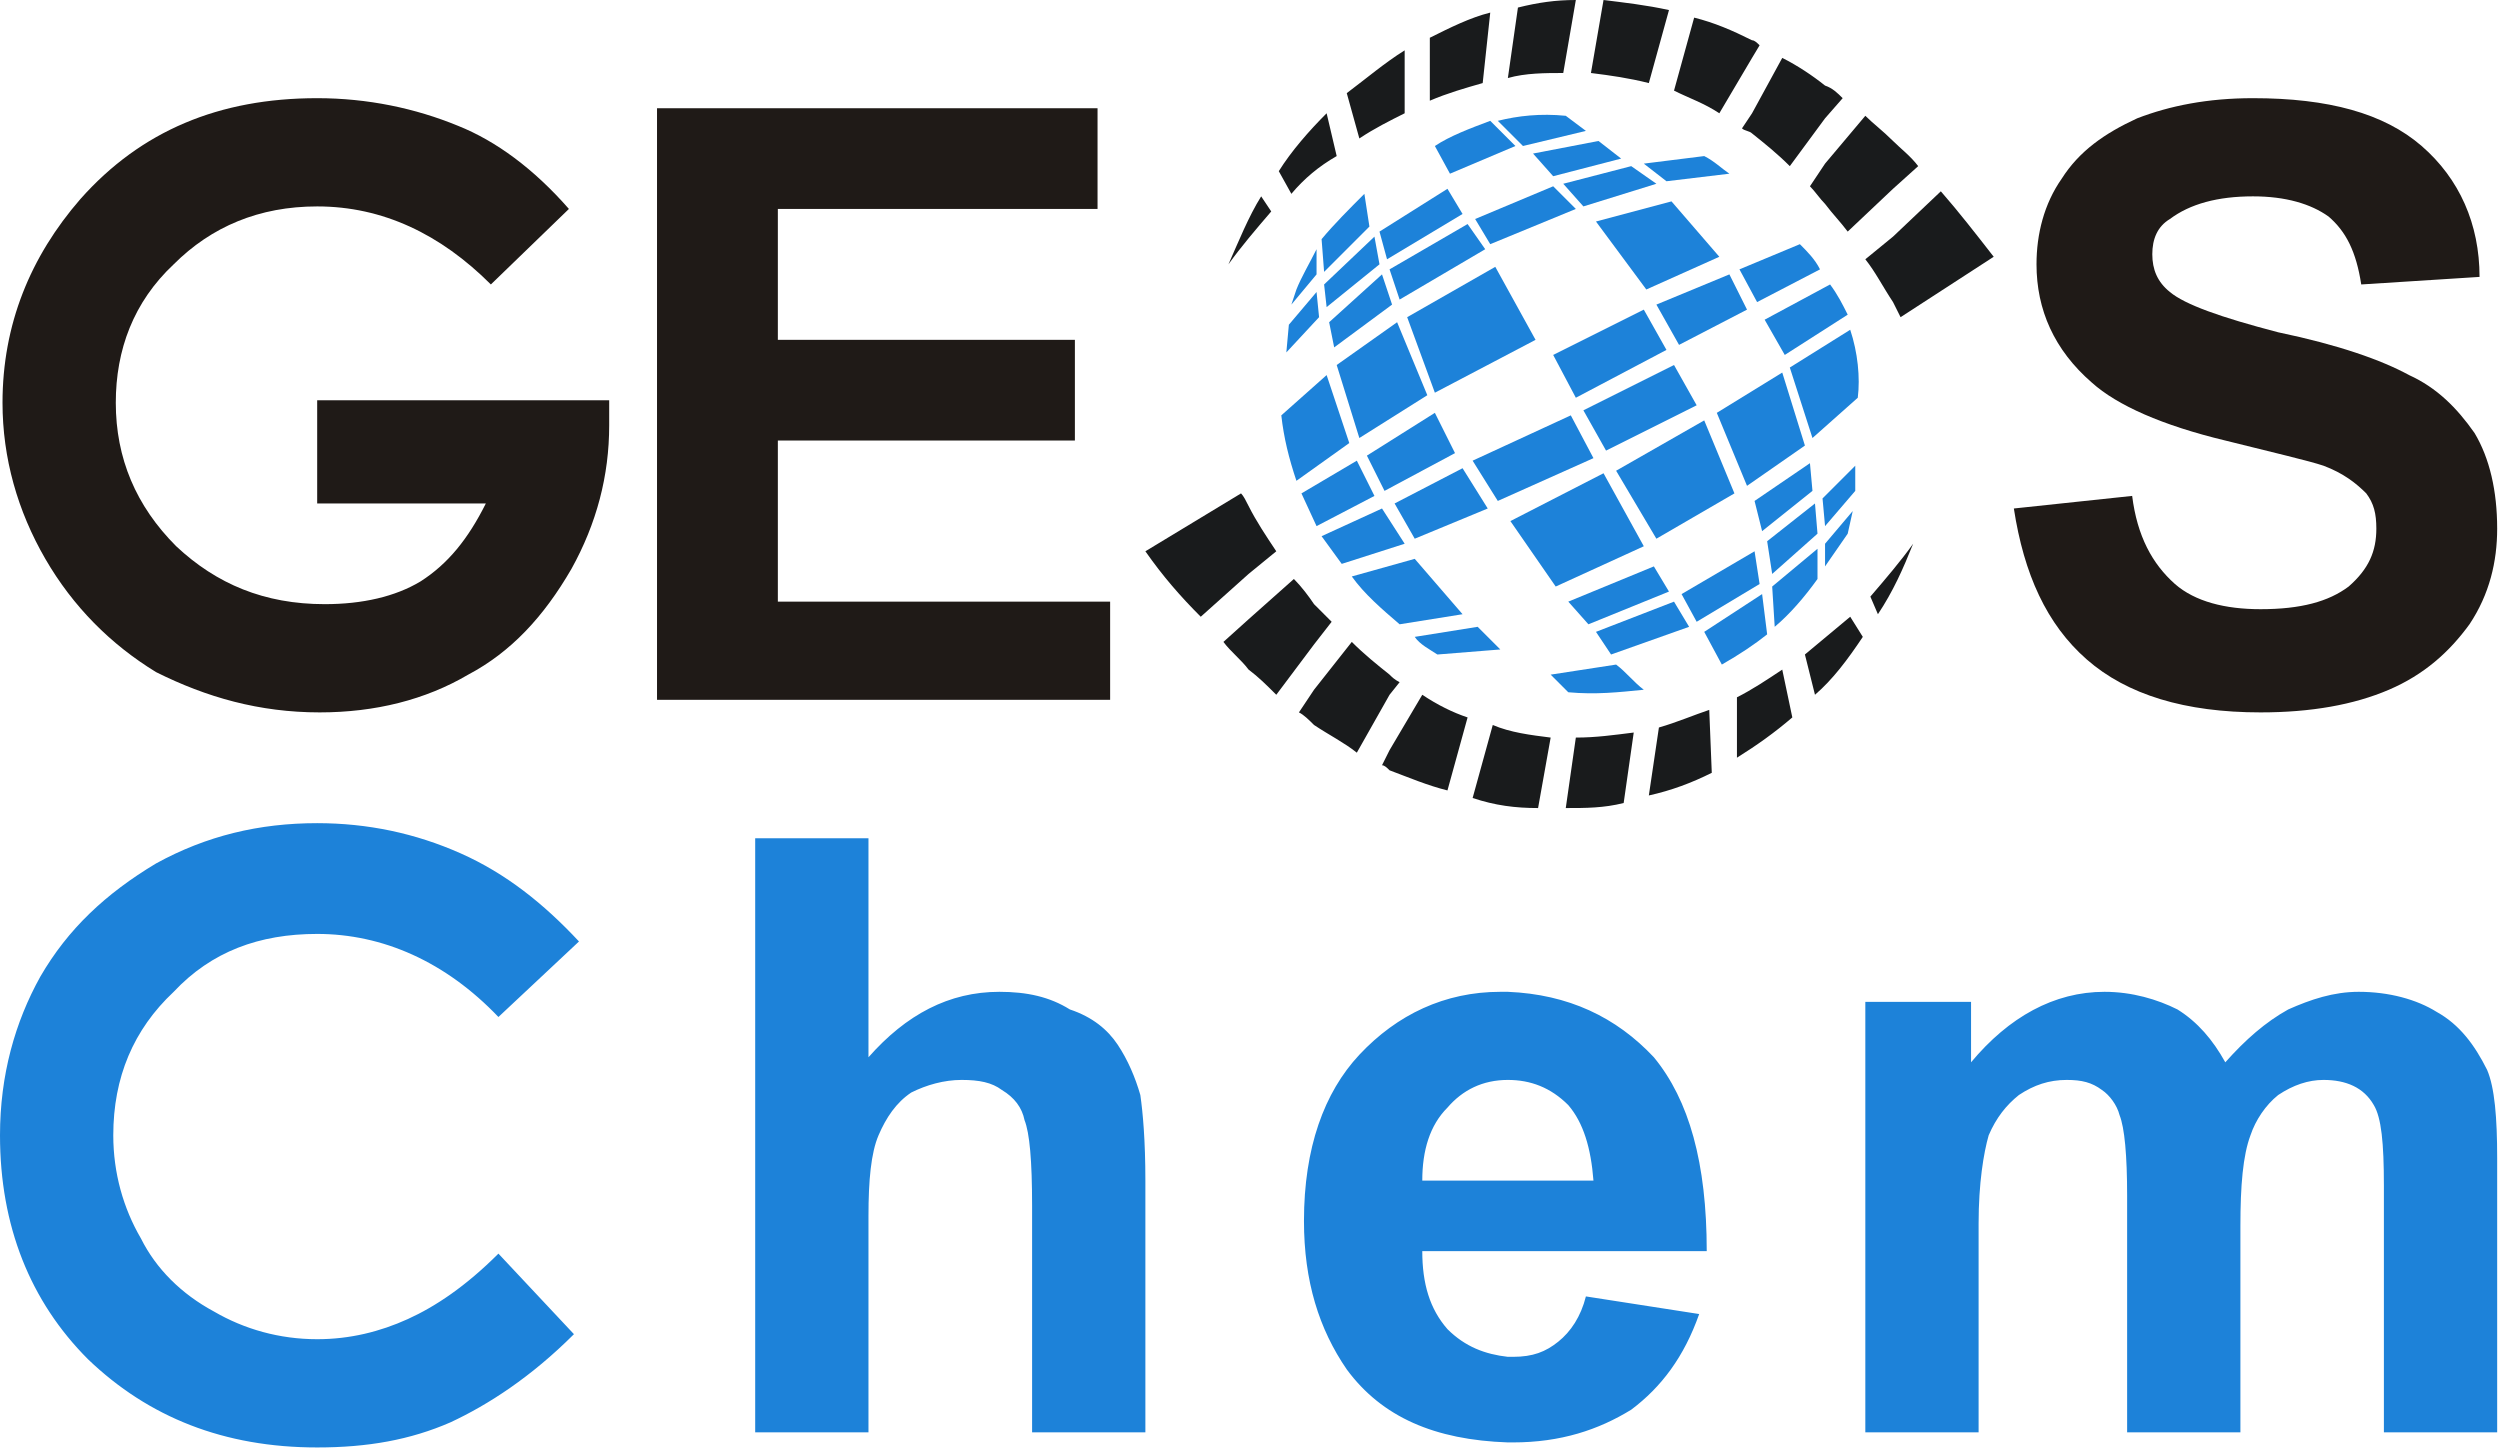 <?xml version="1.0" encoding="UTF-8" standalone="no"?>
<svg
   xmlns:dc="http://purl.org/dc/elements/1.1/"
   xmlns:cc="http://creativecommons.org/ns#"
   xmlns:rdf="http://www.w3.org/1999/02/22-rdf-syntax-ns#"
   xmlns:svg="http://www.w3.org/2000/svg"
   xmlns="http://www.w3.org/2000/svg"
   id="svg103"
   height="50.808mm"
   width="87.588mm"
   version="1.0">
  <defs
     id="defs3">
    <pattern
       y="0"
       x="0"
       height="6"
       width="6"
       patternUnits="userSpaceOnUse"
       id="EMFhbasepattern" />
  </defs>
  <path
     id="path5"
     d="  M 199.667,191   C 199.667,179.667 199.667,179.667 199.667,179.667   C 200,179.667 200.333,179.667 200.333,179.667   C 203,179.667 204.667,179 206.333,177.667   C 208,176.333 209.333,174.333 210,171.667   C 225,174 225,174 225,174   C 223,179.667 220,183.667 216,186.667   C 211.667,189.333 206.667,191 200.333,191   C 200,191 200,191 199.667,191   z  M 199.667,165.667   C 199.667,156.333 199.667,156.333 199.667,156.333   C 211,156.333 211,156.333 211,156.333   C 210.667,152 209.667,148.667 207.667,146.333   C 205.333,144 202.667,143 199.667,143   C 199.667,143 199.667,143 199.667,143   C 199.667,131.333 199.667,131.333 199.667,131.333   C 207.667,131.667 214,134.667 219,140   C 223.667,145.667 226,154 226,165.667   C 199.667,165.667 199.667,165.667 199.667,165.667   z  M 247,132.667   C 261,132.667 261,132.667 261,132.667   C 261,140.667 261,140.667 261,140.667   C 266,134.667 272,131.333 278.667,131.333   C 282.333,131.333 285.667,132.333 288.333,133.667   C 291,135.333 293,137.667 294.667,140.667   C 297.333,137.667 300,135.333 303,133.667   C 306,132.333 309,131.333 312.333,131.333   C 316.333,131.333 320,132.333 322.667,134   C 325.667,135.667 327.667,138.333 329.333,141.667   C 330.333,144 330.667,148 330.667,153.333   C 330.667,189.667 330.667,189.667 330.667,189.667   C 315.667,189.667 315.667,189.667 315.667,189.667   C 315.667,157 315.667,157 315.667,157   C 315.667,151.333 315.333,148 314.333,146.333   C 313,144 310.667,143 307.667,143   C 305.667,143 303.667,143.667 301.667,145   C 300,146.333 298.667,148.333 298,150.333   C 297,153 296.667,157 296.667,162.333   C 296.667,189.667 296.667,189.667 296.667,189.667   C 281.667,189.667 281.667,189.667 281.667,189.667   C 281.667,158.333 281.667,158.333 281.667,158.333   C 281.667,153 281.333,149.333 280.667,147.667   C 280.333,146.333 279.333,145 278.333,144.333   C 277,143.333 275.667,143 273.667,143   C 271.333,143 269.333,143.667 267.333,145   C 265.667,146.333 264.333,148 263.333,150.333   C 262.667,152.667 262,156.667 262,162   C 262,189.667 262,189.667 262,189.667   C 247,189.667 247,189.667 247,189.667   z  M 76.667,124.667   C 66,134.667 66,134.667 66,134.667   C 59,127.333 50.667,123.667 42,123.667   C 34.333,123.667 28,126 23,131.333   C 17.667,136.333 15,142.667 15,150.333   C 15,155.333 16.333,160 18.667,164   C 20.667,168 24,171.333 28.333,173.667   C 32.333,176 37,177.333 42,177.333   C 46.333,177.333 50.333,176.333 54,174.667   C 57.667,173 61.667,170.333 66,166   C 76,176.667 76,176.667 76,176.667   C 70.333,182.333 64.667,186 59.667,188.333   C 54.333,190.667 48.667,191.667 42,191.667   C 29.667,191.667 19.667,187.667 11.667,180   C 4,172.333 0,162.333 0,150.333   C 0,142.333 2,135.333 5.333,129.333   C 9,123 14,118.333 20.667,114.333   C 27.333,110.667 34.333,109 42,109   C 48.667,109 55,110.333 61,113   C 67,115.667 72,119.667 76.667,124.667   z  M 199.667,131.333   C 199.667,143 199.667,143 199.667,143   C 196.333,143 193.667,144.333 191.667,146.667   C 189.333,149 188.333,152.333 188.333,156.333   C 199.667,156.333 199.667,156.333 199.667,156.333   C 199.667,165.667 199.667,165.667 199.667,165.667   C 188.333,165.667 188.333,165.667 188.333,165.667   C 188.333,170 189.333,173.333 191.667,176   C 194,178.333 196.667,179.333 199.667,179.667   C 199.667,191 199.667,191 199.667,191   C 190,190.667 183,187.667 178.333,181.333   C 174.667,176 172.667,169.667 172.667,161.667   C 172.667,152 175.333,144.667 180,139.667   C 185,134.333 191.333,131.333 198.667,131.333   C 199,131.333 199.333,131.333 199.667,131.333   z  M 115,111   C 115,140 115,140 115,140   C 120,134.333 125.667,131.333 132.333,131.333   C 136,131.333 139,132 141.667,133.667   C 144.667,134.667 146.667,136.333 148,138.333   C 149.333,140.333 150.333,142.667 151,145   C 151.333,147.333 151.667,151 151.667,156.333   C 151.667,189.667 151.667,189.667 151.667,189.667   C 136.667,189.667 136.667,189.667 136.667,189.667   C 136.667,159.667 136.667,159.667 136.667,159.667   C 136.667,153.667 136.333,150 135.667,148.333   C 135.333,146.667 134.333,145.333 132.667,144.333   C 131.333,143.333 129.667,143 127.333,143   C 125,143 122.667,143.667 120.667,144.667   C 118.667,146 117.333,148 116.333,150.333   C 115.333,152.667 115,156.333 115,161   C 115,189.667 115,189.667 115,189.667   C 100,189.667 100,189.667 100,189.667   C 100,111 100,111 100,111   z "
     style="fill:#1d82d9;fill-rule:nonzero;fill-opacity:1;stroke:none;" />
  <path
     id="path7"
     d="  M 264,34   C 261.667,31 259.333,28 257,25.333   C 250.667,31.333 250.667,31.333 250.667,31.333   C 250.667,40 250.667,40 250.667,40   C 251,40.667 251.333,41.333 251.667,42   C 264,34 264,34 264,34   z  M 250.667,25   C 250.667,18.667 250.667,18.667 250.667,18.667   C 251.667,19.667 253,20.667 254,22   z  M 250.667,31.333   C 247,34.333 247,34.333 247,34.333   C 248.333,36 249.333,38 250.667,40   C 250.667,31.333 250.667,31.333 250.667,31.333   z  M 250.667,18.667   C 250.667,25 250.667,25 250.667,25   C 244.667,30.667 244.667,30.667 244.667,30.667   C 243.667,29.333 242.667,28.333 241.667,27   C 241.667,21.667 241.667,21.667 241.667,21.667   C 247,15.333 247,15.333 247,15.333   C 248,16.333 249.333,17.333 250.667,18.667   z  M 241.667,15.667   C 244,13 244,13 244,13   C 243.333,12.333 242.667,11.667 241.667,11.333   z  M 241.667,11.333   C 241.667,15.667 241.667,15.667 241.667,15.667   C 237,22 237,22 237,22   C 235.333,20.333 233.667,19 232,17.667   C 232,15 232,15 232,15   C 236,7.667 236,7.667 236,7.667   C 238,8.667 240,10 241.667,11.333   z  M 241.667,21.667   C 239.667,24.667 239.667,24.667 239.667,24.667   C 240.333,25.333 241,26.333 241.667,27   C 241.667,21.667 241.667,21.667 241.667,21.667   z  M 232,7.667   C 233,6 233,6 233,6   C 232.667,5.667 232.333,5.333 232,5.333   z  M 232,5.333   C 232,7.667 232,7.667 232,7.667   C 227.667,15 227.667,15 227.667,15   C 225.667,13.667 223.667,13 221.667,12   C 224.333,2.333 224.333,2.333 224.333,2.333   C 227,3 229.333,4 232,5.333   z  M 232,15   C 232,17.667 232,17.667 232,17.667   C 231.667,17.333 231,17.333 230.667,17   C 232,15 232,15 232,15   z  M 221,1.333   C 218,0.667 215,0.333 212.333,0   C 210.667,9.667 210.667,9.667 210.667,9.667   C 213.333,10 215.667,10.333 218.333,11   C 221,1.333 221,1.333 221,1.333   z  M 208.667,0   C 206,0 203.667,0.333 201,1   C 199.667,10.333 199.667,10.333 199.667,10.333   C 202,9.667 204.667,9.667 207,9.667   C 208.667,0 208.667,0 208.667,0   z  M 197.333,1.667   C 194.667,2.333 192,3.667 189.333,5   C 189.333,13.333 189.333,13.333 189.333,13.333   C 191.667,12.333 194,11.667 196.333,11   C 197.333,1.667 197.333,1.667 197.333,1.667   z  M 186,6.667   C 183.333,8.333 181,10.333 178.333,12.333   C 180,18.333 180,18.333 180,18.333   C 182,17 184,16 186,15   C 186,6.667 186,6.667 186,6.667   z  M 175.667,15   C 173.333,17.333 171,20 169.333,22.667   C 171,25.667 171,25.667 171,25.667   C 172.667,23.667 174.667,22 177,20.667   C 175.667,15 175.667,15 175.667,15   z  M 167,26   C 165.333,28.667 164,32 162.667,35   C 164.333,32.667 166.333,30.333 168.333,28   z "
     style="fill:#191b1c;fill-rule:evenodd;fill-opacity:1;stroke:none;" />
  <path
     id="path9"
     d="  M 234,84   C 232.333,85.333 230.333,86.667 228,88   C 225.667,83.667 225.667,83.667 225.667,83.667   C 233.333,78.667 233.333,78.667 233.333,78.667   z "
     style="fill:#1d82d9;fill-rule:evenodd;fill-opacity:1;stroke:none;" />
  <path
     id="path11"
     d="  M 240.667,76.667   C 239,79 237,81.333 235,83   C 234.667,77.667 234.667,77.667 234.667,77.667   C 240.667,72.667 240.667,72.667 240.667,72.667   z "
     style="fill:#1d82d9;fill-rule:evenodd;fill-opacity:1;stroke:none;" />
  <path
     id="path13"
     d="  M 217.667,91.333   C 214.333,91.667 211.333,92 207.667,91.667   C 205.333,89.333 205.333,89.333 205.333,89.333   C 214,88 214,88 214,88   C 215.333,89 216.333,90.333 217.667,91.333   z "
     style="fill:#1d82d9;fill-rule:evenodd;fill-opacity:1;stroke:none;" />
  <path
     id="path15"
     d="  M 233,77.333   L 224.667,82.333   L 222.667,78.667   L 232.333,73   L 233,77.333  z   "
     style="fill:#1d82d9;fill-rule:evenodd;fill-opacity:1;stroke:none;" />
  <path
     id="path17"
     d="  M 240.667,70.667   L 234.667,76   L 234,71.667   L 240.333,66.667   L 240.667,70.667  z   "
     style="fill:#1d82d9;fill-rule:evenodd;fill-opacity:1;stroke:none;" />
  <path
     id="path19"
     d="  M 223.667,83   L 213.333,86.667   L 211.333,83.667   L 221.667,79.667   L 223.667,83  z   "
     style="fill:#1d82d9;fill-rule:evenodd;fill-opacity:1;stroke:none;" />
  <path
     id="path21"
     d="  M 221,78.333   L 210.333,82.667   L 207.667,79.667   L 219,75   L 221,78.333  z   "
     style="fill:#1d82d9;fill-rule:evenodd;fill-opacity:1;stroke:none;" />
  <path
     id="path23"
     d="  M 240,65   L 233.333,70.333   L 232.333,66.333   L 239.667,61.333   L 240,65  z   "
     style="fill:#1d82d9;fill-rule:evenodd;fill-opacity:1;stroke:none;" />
  <path
     id="path25"
     d="  M 239,59   L 231.333,64.333   L 227.333,54.667   L 236,49.333   L 239,59  z   "
     style="fill:#1d82d9;fill-rule:evenodd;fill-opacity:1;stroke:none;" />
  <path
     id="path27"
     d="  M 246,52.667   C 240,58 240,58 240,58   C 237,48.667 237,48.667 237,48.667   C 245,43.667 245,43.667 245,43.667   C 246,46.667 246.333,50 246,52.667   z "
     style="fill:#1d82d9;fill-rule:evenodd;fill-opacity:1;stroke:none;" />
  <path
     id="path29"
     d="  M 229.667,65.333   L 219.333,71.333   L 214,62.333   L 225.667,55.667   L 229.667,65.333  z   "
     style="fill:#1d82d9;fill-rule:evenodd;fill-opacity:1;stroke:none;" />
  <path
     id="path31"
     d="  M 217.667,72.333   L 206,77.667   L 200,69   L 212.333,62.667   L 217.667,72.333  z   "
     style="fill:#1d82d9;fill-rule:evenodd;fill-opacity:1;stroke:none;" />
  <path
     id="path33"
     d="  M 198.667,86   C 190.333,86.667 190.333,86.667 190.333,86.667   C 189.333,86 188,85.333 187.333,84.333   C 195.667,83 195.667,83 195.667,83   z "
     style="fill:#1d82d9;fill-rule:evenodd;fill-opacity:1;stroke:none;" />
  <path
     id="path35"
     d="  M 193.667,81.333   C 185.333,82.667 185.333,82.667 185.333,82.667   C 183,80.667 180.667,78.667 179,76.333   C 187.333,74 187.333,74 187.333,74   z "
     style="fill:#1d82d9;fill-rule:evenodd;fill-opacity:1;stroke:none;" />
  <path
     id="path37"
     d="  M 186,72   L 177.667,74.667   L 175,71   L 183,67.333   L 186,72  z   "
     style="fill:#1d82d9;fill-rule:evenodd;fill-opacity:1;stroke:none;" />
  <path
     id="path39"
     d="  M 197,67.333   L 187.333,71.333   L 184.667,66.667   L 193.667,62   L 197,67.333  z   "
     style="fill:#1d82d9;fill-rule:evenodd;fill-opacity:1;stroke:none;" />
  <path
     id="path41"
     d="  M 211,60.667   L 198.333,66.333   L 195,61   L 208,55   L 211,60.667  z   "
     style="fill:#1d82d9;fill-rule:evenodd;fill-opacity:1;stroke:none;" />
  <path
     id="path43"
     d="  M 224.667,53.667   L 212.667,59.667   L 209.667,54.333   L 221.667,48.333   L 224.667,53.667  z   "
     style="fill:#1d82d9;fill-rule:evenodd;fill-opacity:1;stroke:none;" />
  <path
     id="path45"
     d="  M 220.667,46.333   L 208.667,52.667   L 205.667,47   L 217.667,41   L 220.667,46.333  z   "
     style="fill:#1d82d9;fill-rule:evenodd;fill-opacity:1;stroke:none;" />
  <path
     id="path47"
     d="  M 231.333,41   L 222.333,45.667   L 219.333,40.333   L 229,36.333   L 231.333,41  z   "
     style="fill:#1d82d9;fill-rule:evenodd;fill-opacity:1;stroke:none;" />
  <path
     id="path49"
     d="  M 244.667,41.667   C 236.333,47 236.333,47 236.333,47   C 233.667,42.333 233.667,42.333 233.667,42.333   C 242.333,37.667 242.333,37.667 242.333,37.667   C 243.333,39 244,40.333 244.667,41.667   z "
     style="fill:#1d82d9;fill-rule:evenodd;fill-opacity:1;stroke:none;" />
  <path
     id="path51"
     d="  M 241,35.667   C 232.667,40 232.667,40 232.667,40   C 230.333,35.667 230.333,35.667 230.333,35.667   C 238.333,32.333 238.333,32.333 238.333,32.333   C 239.333,33.333 240.333,34.333 241,35.667   z "
     style="fill:#1d82d9;fill-rule:evenodd;fill-opacity:1;stroke:none;" />
  <path
     id="path53"
     d="  M 227.667,34   L 218,38.333   L 211.333,29.333   L 221.333,26.667   L 227.667,34  z   "
     style="fill:#1d82d9;fill-rule:evenodd;fill-opacity:1;stroke:none;" />
  <path
     id="path55"
     d="  M 229,23   C 220.667,24 220.667,24 220.667,24   C 217.667,21.667 217.667,21.667 217.667,21.667   C 225.667,20.667 225.667,20.667 225.667,20.667   C 227,21.333 228,22.333 229,23   z "
     style="fill:#1d82d9;fill-rule:evenodd;fill-opacity:1;stroke:none;" />
  <path
     id="path57"
     d="  M 219.333,24.333   L 209.667,27.333   L 207,24.333   L 216,22   L 219.333,24.333  z   "
     style="fill:#1d82d9;fill-rule:evenodd;fill-opacity:1;stroke:none;" />
  <path
     id="path59"
     d="  M 208.667,27.667   L 197.333,32.333   L 195.333,29   L 205.667,24.667   L 208.667,27.667  z   "
     style="fill:#1d82d9;fill-rule:evenodd;fill-opacity:1;stroke:none;" />
  <path
     id="path61"
     d="  M 214.667,21   L 205.667,23.333   L 203,20.333   L 211.667,18.667   L 214.667,21  z   "
     style="fill:#1d82d9;fill-rule:evenodd;fill-opacity:1;stroke:none;" />
  <path
     id="path63"
     d="  M 210,17.333   C 201.667,19.333 201.667,19.333 201.667,19.333   C 198.333,16 198.333,16 198.333,16   C 201,15.333 204,15 207.333,15.333   z "
     style="fill:#1d82d9;fill-rule:evenodd;fill-opacity:1;stroke:none;" />
  <path
     id="path65"
     d="  M 200.667,19.333   C 192,23 192,23 192,23   C 190,19.333 190,19.333 190,19.333   C 192,18 194.667,17 197.333,16   z "
     style="fill:#1d82d9;fill-rule:evenodd;fill-opacity:1;stroke:none;" />
  <path
     id="path67"
     d="  M 203.333,45   L 190,52   L 186.333,42   L 198,35.333   L 203.333,45  z   "
     style="fill:#1d82d9;fill-rule:evenodd;fill-opacity:1;stroke:none;" />
  <path
     id="path69"
     d="  M 196.667,33   L 185.333,39.667   L 184,35.667   L 194.333,29.667   L 196.667,33  z   "
     style="fill:#1d82d9;fill-rule:evenodd;fill-opacity:1;stroke:none;" />
  <path
     id="path71"
     d="  M 193.667,28.333   L 183.667,34.333   L 182.667,30.667   L 191.667,25   L 193.667,28.333  z   "
     style="fill:#1d82d9;fill-rule:evenodd;fill-opacity:1;stroke:none;" />
  <path
     id="path73"
     d="  M 184.333,40.333   L 176.667,46   L 176,42.667   L 183,36.333   L 184.333,40.333  z   "
     style="fill:#1d82d9;fill-rule:evenodd;fill-opacity:1;stroke:none;" />
  <path
     id="path75"
     d="  M 182.667,35   L 175.667,40.667   L 175.333,37.667   L 182,31.333   L 182.667,35  z   "
     style="fill:#1d82d9;fill-rule:evenodd;fill-opacity:1;stroke:none;" />
  <path
     id="path77"
     d="  M 181.333,30   C 175.333,36 175.333,36 175.333,36   C 175,31.667 175,31.667 175,31.667   C 176.667,29.667 178.667,27.667 180.667,25.667   z "
     style="fill:#1d82d9;fill-rule:evenodd;fill-opacity:1;stroke:none;" />
  <path
     id="path79"
     d="  M 174.667,42   L 170.333,46.667   L 170.667,43   L 174.333,38.667   L 174.667,42  z   "
     style="fill:#1d82d9;fill-rule:evenodd;fill-opacity:1;stroke:none;" />
  <path
     id="path81"
     d="  M 174.333,36.333   C 171,40.333 171,40.333 171,40.333   C 171.667,38.333 171.667,38.333 171.667,38.333   C 172.333,36.667 173.333,35 174.333,33   z "
     style="fill:#1d82d9;fill-rule:evenodd;fill-opacity:1;stroke:none;" />
  <path
     id="path83"
     d="  M 192.667,60   L 183.333,65   L 181,60.333   L 190,54.667   L 192.667,60  z   "
     style="fill:#1d82d9;fill-rule:evenodd;fill-opacity:1;stroke:none;" />
  <path
     id="path85"
     d="  M 182,65.667   L 174.333,69.667   L 172.333,65.333   L 179.667,61   L 182,65.667  z   "
     style="fill:#1d82d9;fill-rule:evenodd;fill-opacity:1;stroke:none;" />
  <path
     id="path87"
     d="  M 189,52.333   L 180,58   L 177,48.333   L 185,42.667   L 189,52.333  z   "
     style="fill:#1d82d9;fill-rule:evenodd;fill-opacity:1;stroke:none;" />
  <path
     id="path89"
     d="  M 178.667,58.667   C 171.667,63.667 171.667,63.667 171.667,63.667   C 170.667,60.667 170,58 169.667,55   C 175.667,49.667 175.667,49.667 175.667,49.667   z "
     style="fill:#1d82d9;fill-rule:evenodd;fill-opacity:1;stroke:none;" />
  <path
     id="path91"
     d="  M 241.333,66   L 245.667,61.667   L 245.667,65   L 241.667,69.667   L 241.333,66  z   "
     style="fill:#1d82d9;fill-rule:evenodd;fill-opacity:1;stroke:none;" />
  <path
     id="path93"
     d="  M 241.667,72   L 245.333,67.667   L 244.667,70.667   L 241.667,75   L 241.667,72  z   "
     style="fill:#1d82d9;fill-rule:evenodd;fill-opacity:1;stroke:none;" />
  <path
     id="path95"
     d="  M 184,102   C 184,99.333 184,99.333 184,99.333   C 188.333,92 188.333,92 188.333,92   C 190.333,93.333 192.333,94.333 194.333,95   C 191.667,104.667 191.667,104.667 191.667,104.667   C 189,104 186.667,103 184,102   z  M 184,92   C 184,89.333 184,89.333 184,89.333   C 184.333,89.667 184.667,90 185.333,90.333   C 184,92 184,92 184,92   z  M 195,105.667   C 198,106.667 200.667,107 203.667,107   C 205.333,97.667 205.333,97.667 205.333,97.667   C 202.667,97.333 200,97 197.667,96   C 195,105.667 195,105.667 195,105.667   z  M 207.333,107   C 210,107 212.333,107 215,106.333   C 216.333,97 216.333,97 216.333,97   C 213.667,97.333 211.333,97.667 208.667,97.667   C 207.333,107 207.333,107 207.333,107   z  M 218.333,105.333   C 221.333,104.667 224,103.667 226.667,102.333   C 226.333,94 226.333,94 226.333,94   C 224.333,94.667 222,95.667 219.667,96.333   C 218.333,105.333 218.333,105.333 218.333,105.333   z  M 230,100.333   C 232.667,98.667 235,97 237.333,95   C 236,88.667 236,88.667 236,88.667   C 234,90 232,91.333 230,92.333   C 230,100.333 230,100.333 230,100.333   z  M 240.333,92   C 242.667,90 244.667,87.333 246.667,84.333   C 245,81.667 245,81.667 245,81.667   C 243,83.333 241,85 239,86.667   C 240.333,92 240.333,92 240.333,92   z  M 248.667,81.333   C 250.667,78.333 252,75.333 253.333,72   C 251.667,74.333 249.667,76.667 247.667,79   z  M 184,89.333   C 184,92 184,92 184,92   C 179.667,99.667 179.667,99.667 179.667,99.667   C 178,98.333 176,97.333 174,96   C 174,91.333 174,91.333 174,91.333   C 179,85 179,85 179,85   C 180.667,86.667 182.333,88 184,89.333   z  M 184,99.333   C 183,101.333 183,101.333 183,101.333   C 183.333,101.333 183.667,101.667 184,102   C 184,99.333 184,99.333 184,99.333   z  M 174,85.333   C 176.333,82.333 176.333,82.333 176.333,82.333   C 175.667,81.667 174.667,80.667 174,80   z  M 165.333,76   C 169,73 169,73 169,73   C 167.667,71 166.333,69 165.333,67   C 165.333,76 165.333,76 165.333,76   z  M 174,80   C 174,85.333 174,85.333 174,85.333   C 169,92 169,92 169,92   C 167.667,90.667 166.667,89.667 165.333,88.667   C 165.333,82 165.333,82 165.333,82   C 171.333,76.667 171.333,76.667 171.333,76.667   C 172.333,77.667 173.333,79 174,80   z  M 174,91.333   C 172,94.333 172,94.333 172,94.333   C 172.667,94.667 173.333,95.333 174,96   z  M 151.667,73   C 154,76.333 156.333,79 159,81.667   C 165.333,76 165.333,76 165.333,76   C 165.333,67 165.333,67 165.333,67   C 165,66.333 164.667,65.667 164.333,65.333   C 151.667,73 151.667,73 151.667,73   z  M 165.333,82   C 165.333,88.667 165.333,88.667 165.333,88.667   C 164.333,87.333 163,86.333 162,85   z "
     style="fill:#191b1c;fill-rule:evenodd;fill-opacity:1;stroke:none;" />
  <path
     id="path97"
     d="  M 266.667,67.333   C 282.333,65.667 282.333,65.667 282.333,65.667   C 283,71 285,74.667 288,77.333   C 290.667,79.667 294.667,80.667 299.333,80.667   C 304.667,80.667 308.333,79.667 311,77.667   C 313.667,75.333 314.667,73 314.667,70   C 314.667,68 314.333,66.667 313.333,65.333   C 312,64 310.333,62.667 307.667,61.667   C 305.667,61 301.333,60 294.667,58.333   C 286.333,56.333 280.333,53.667 277,50.667   C 272,46.333 269.667,41 269.667,35   C 269.667,31 270.667,27 273,23.667   C 275.333,20 278.667,17.667 283,15.667   C 287.333,14 292.333,13 298.333,13   C 308.333,13 315.667,15 320.667,19.333   C 325.667,23.667 328.333,29.667 328.333,36.667   C 312.667,37.667 312.667,37.667 312.667,37.667   C 312,33.333 310.667,30.667 308.333,28.667   C 306,27 302.667,26 298.333,26   C 293.667,26 290,27 287.333,29   C 285.667,30 285,31.667 285,33.667   C 285,35.667 285.667,37.333 287.333,38.667   C 289.333,40.333 294,42 301.667,44   C 309.667,45.667 315.333,47.667 319,49.667   C 322.667,51.333 325.333,54 327.667,57.333   C 329.667,60.667 330.667,65 330.667,70   C 330.667,74.333 329.667,78.667 327,82.667   C 324.333,86.333 321,89.333 316.333,91.333   C 311.667,93.333 306,94.333 299.333,94.333   C 289.333,94.333 281.667,92 276.333,87.333   C 271,82.667 268,76 266.667,67.333   z "
     style="fill:#1f1a17;fill-rule:nonzero;fill-opacity:1;stroke:none;" />
  <path
     id="path99"
     d="  M 87,92.667   L 87,14.333   L 145.333,14.333   L 145.333,27.667   L 103,27.667   L 103,45   L 142.333,45   L 142.333,58.333   L 103,58.333   L 103,79.667   L 147,79.667   L 147,92.667   L 87,92.667  z   "
     style="fill:#1f1a17;fill-rule:nonzero;fill-opacity:1;stroke:none;" />
  <path
     id="path101"
     d="  M 75.333,27.667   C 65,37.667 65,37.667 65,37.667   C 58.333,31 50.667,27.333 42,27.333   C 34.333,27.333 28,30 23,35   C 17.667,40 15.333,46.333 15.333,53.333   C 15.333,60.667 18,67 23.333,72.333   C 28.667,77.333 35,80 43,80   C 48,80 52.333,79 55.667,77   C 59.333,74.667 62,71.333 64.333,66.667   C 42,66.667 42,66.667 42,66.667   C 42,53 42,53 42,53   C 80.667,53 80.667,53 80.667,53   C 80.667,56.333 80.667,56.333 80.667,56.333   C 80.667,63 79,69.333 75.667,75.333   C 72,81.667 67.667,86.333 62,89.333   C 56.333,92.667 49.667,94.333 42.333,94.333   C 34.333,94.333 27.333,92.333 20.667,89   C 14.667,85.333 9.667,80.333 6,74   C 2.333,67.667 0.333,60.667 0.333,53.333   C 0.333,43 4,34 10.667,26.333   C 18.667,17.333 29,13 42,13   C 48.667,13 55,14.333 60.667,16.667   C 65.667,18.667 70.667,22.333 75.333,27.667   z "
     style="fill:#1f1a17;fill-rule:nonzero;fill-opacity:1;stroke:none;" />
</svg>
